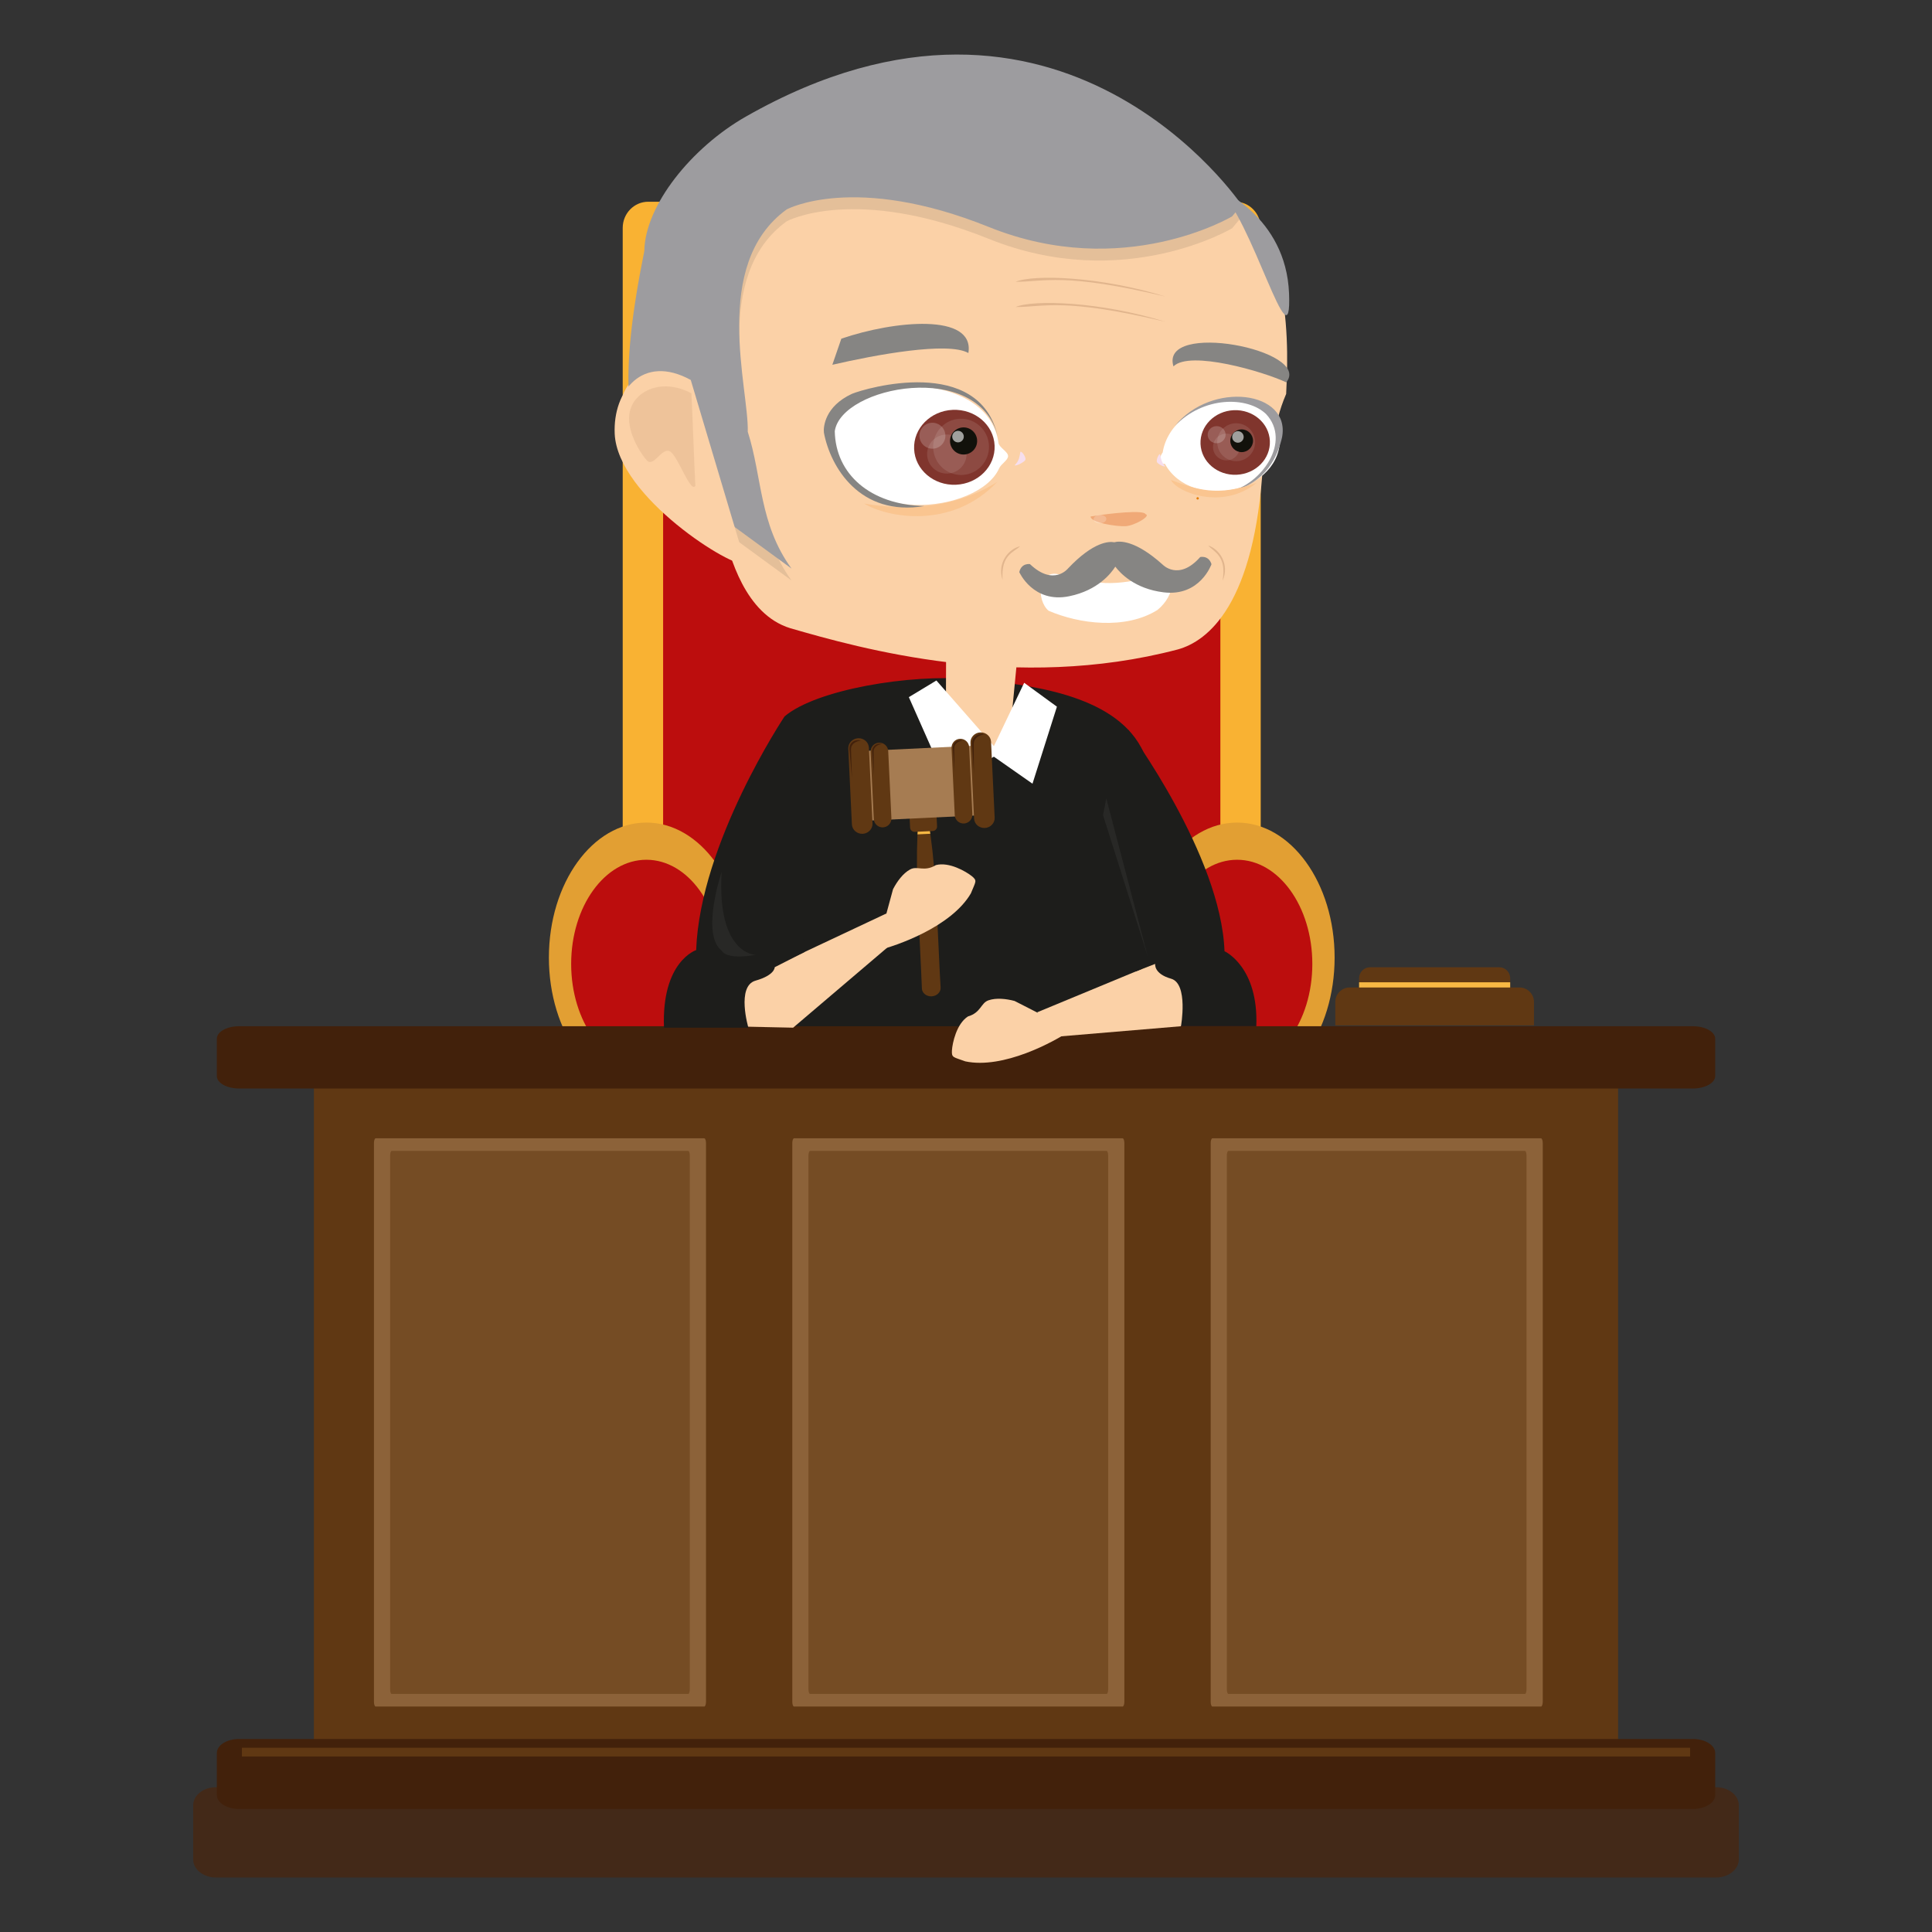 <svg enable-background="new -675 -675 1500 1500" height="1500" viewBox="-675 -675 1500 1500" width="1500" xmlns="http://www.w3.org/2000/svg"><rect x="-675" y="-675" width="1500" height="1500" fill="#333333" stroke="none"/><path d="m303.831 259.576c0 11.211-8.848 20.332-19.805 20.332h-455.729c-10.962 0-19.829-9.121-19.829-20.332v-757.621c0-11.221 8.867-20.332 19.829-20.332h455.729c10.957 0 19.795 9.111 19.795 20.332v757.621z" fill="#f9b233"/><path d="m272.483 206.041c0 10.527-7.754 19.062-17.285 19.062h-398.073c-9.551 0-17.28-8.545-17.28-19.062v-710.125c0-10.532 7.729-19.053 17.28-19.053h398.073c9.531 0 17.295 8.53 17.295 19.053v710.125z" fill="#bc0d0d"/><path d="m-173.133-36.359c41.811 0 75.707 46.938 75.707 104.838 0 57.896-33.896 104.848-75.707 104.848-41.812 0-75.708-46.952-75.708-104.848.001-57.899 33.897-104.838 75.708-104.838z" fill="#e29f33"/><path d="m-173.143-7.487c32.26 0 58.408 36.21 58.408 80.878 0 44.663-26.147 80.873-58.408 80.873s-58.408-36.21-58.408-80.873c.001-44.667 26.148-80.878 58.408-80.878z" fill="#bc0d0d"/><path d="m285.472-36.359c41.815 0 75.722 46.938 75.722 104.838 0 57.896-33.906 104.848-75.722 104.848s-75.722-46.952-75.722-104.848c0-57.899 33.906-104.838 75.722-104.838z" fill="#e29f33"/><path d="m285.481-7.487c32.255 0 58.407 36.21 58.407 80.878 0 44.663-26.152 80.873-58.407 80.873s-58.407-36.21-58.407-80.873c0-44.667 26.153-80.878 58.407-80.878z" fill="#bc0d0d"/><path d="m207.016 150.944-58.477 303.396h-18.594l-35.957-168.319-28.485 5.801-70.639 181.864-19.82-5.801-47.089-307.634z" fill="#683d18"/><path d="m130.941 452.621 24.297-1.846 61.68 14.873-13.066 16.709-89.727-1.865-3.75-16.699z" fill="#3b3734"/><path d="m-31.005 460.795 23.608-4.463 62.334 31.152-20.21 17.803-77.519-6.67-1.695-26.709z" fill="#3b3734"/><path d="m210.98-94.688c22.207 41.182-1.885 145.829.098 194.032 1.992 48.202-8.975 72.294-4.053 92.294-16.455 19.579-45.537 47.587-95.146 46.767h-16.777c-29.765-2.324-147.273 8.457-167.195-51.21 2.998-41.914 16.65-56.601 16.68-102.704.029-46.06-23.589-142.836-10.449-203.28 24.658-20.957 97.66-32.969 143.797-28.96 46.151 4.042 110.858 11.87 133.045 53.061z" fill="#1d1d1b"/><path d="m116.586-182.52-5.742 59.433-11.367 31.24-39.931-35.322c-.273-17.119.19-38.311-.073-55.419z" fill="#fbd1a7"/><path d="m-7.626 221.109-7.017 241.434-14.043-10.068-42.099-261.53c17.392 18.826 45.248 24.139 63.159 30.164z" fill="#12110b" opacity=".102"/><path d="m-119.315-489.246c-57.128 34.228-23.418 67.978-23.291 107.04-77.836-29.521-65.268 94.077 29.341 119.657 4.731 18.921 16.479 64.409 51.84 75.292 54.16 15.63 174.456 49.75 300.96 16.46 23.065-6.431 59.882-34.59 66.093-144.872 11.015-14.238 6.406-26.558 17.948-53.505 1.152-25.854 8.174-133.749-57.187-162.113 0 0-174.96-169.726-401.515-16.04" fill="#fbd1a7"/><path d="m-96.054-575.163c-41.86 23.867-78.178 68.75-78.7 104.257-20.278 100.16-14.268 146.039 8.798 155.809l22.451-55.219 33.179 109.53 49.863 36.45c-25.239-34.799-22.651-70.819-33.979-106.229 1.03-33.1-28.872-129.882 30.269-172.66 0 0 52.441-28.408 157 13.711 104.561 42.109 188.788-8.271 188.788-8.271l7.393-8.818c.018-.001-139.922-208.329-385.062-68.56z" fill="#1d1d1b" opacity=".1"/><path d="m-96.054-584.396c-41.86 23.872-78.178 68.75-78.7 104.262-20.278 100.15-14.268 146.029 8.798 155.799l22.451-55.209 33.179 109.54 49.863 36.445c-25.239-34.8-22.651-70.82-33.979-106.23 1.03-33.095-28.872-129.886 30.269-172.655 0 0 52.441-28.413 157 13.711 104.561 42.119 188.788-8.271 188.788-8.271l7.393-8.818c.018-.02-139.922-208.348-385.062-68.574z" fill="#9d9c9f"/><path d="m215.395-268.515c-8.379-9.8-11.738-37.822-16.172-29.78-4.688 14.335-37.07 17.309-24.727 32.28z" fill="#fbd1a7"/><path d="m254.848-289.008c.517 0 .937.42.937.933s-.42.927-.937.927c-.508 0-.918-.415-.918-.927s.41-.933.918-.933z" fill="#e67e05"/><path d="m214.34-275.825c4.824 1.187-8.516 9.058-15.635 9.365-7.07.322-27.031-2.729-26.953-7.529 16.143-2.739 41.494-5.176 42.588-1.836z" fill="#f0a977"/><path d="m99.301-300.907c-35.424 37.49-85.677 27.729-103.446 16.821 20.551 3.628 64.609 7.929 103.446-16.821z" fill="#fac590"/><path d="m178.871-275.209c2.734-.117 5.02 1.24 5.098 3.032.078 1.797-2.07 3.345-4.824 3.462-2.734.122-5.02-1.235-5.098-3.027-.078-1.798 2.08-3.345 4.824-3.467z" fill="#fff" opacity=".2"/><path d="m236.078-390.536c12.637-12.729 69.94 4.038 87.557 12.397 20.605-25.107-98.514-48.246-87.557-12.397z" fill="#868583"/><path d="m-138.695-379.994 42.641 142.855c-9.16 4.253-99.579-51.977-101.698-101.176-1.421-32.87 21.489-62.323 59.057-41.679z" fill="#fbd1a7"/><path d="m100.668-311.269c1.514-3.599 7.07-6.406 6.992-9.736-.088-3.34-7.158-6.753-7.48-10.22-7.871-59.56-129.134-57.47-128.963.679 13.53 66.191 113.777 54.218 129.451 19.277z" fill="#fff"/><ellipse cx="65.933" cy="-327.679" fill="#80352d" rx="29.099" ry="31.278" transform="matrix(-.043 -.999 .999 -.043 396.151 -275.939)"/><path d="m117.23-324.208c1.328-.601 4.609 4.531 3.867 6.26-.732 1.733-7.656 5.151-8.301 4.16 3.438-3.457 3.653-6.196 4.434-10.42z" fill="#f6deed"/><path d="m70.234-349.881c11.957-.513 22.074 8.842 22.602 20.893.508 12.051-8.77 22.236-20.731 22.749-11.963.513-22.075-8.843-22.593-20.894s8.759-22.236 20.722-22.748z" fill="#fff" opacity=".102"/><path d="m59.468-337.646c8.462-.366 15.61 6.123 15.971 14.492.362 8.374-6.201 15.454-14.658 15.82-8.462.366-15.61-6.123-15.972-14.492-.361-8.373 6.202-15.453 14.659-15.82z" fill="#fff" opacity=".102"/><path d="m48.926-346.776c5.562 0 10.068 4.507 10.068 10.068s-4.507 10.073-10.068 10.073-10.073-4.512-10.073-10.073 4.511-10.068 10.073-10.068z" fill="#fff" opacity=".2"/><circle cx="73.125" cy="-332.638" fill="#12110b" r="10.53"/><path d="m99.633-336.186c-14.336-63.33-102.538-37.451-113.167-33.051-21.03 9.722-22.31 25.712-21.782 30.141 4.98 26.567 27.832 65.419 78.1 57.001-42.299-.972-69.028-24.921-69.667-58.115 5.008-35.077 111.887-55.677 126.516 4.024z" fill="#868583"/><path d="m229.438-314.848c20.723 37.5 91.883 22.622 89.314-21.948-3.242-47.832-84.041-31.01-91.033 13.042-2.031 2.705-4.395 9.268 1.719 8.906z" fill="#fff"/><path d="m225.609-322.289c-1.035-.449-3.047 4.482-2.383 6.025.664 1.538 5.967 4.18 6.377 3.218-2.763-2.92-3.115-5.42-3.994-9.243z" fill="#f6deed"/><path d="m282.913-356.527c14.873-.645 27.422 10.058 28.008 23.901.605 13.843-10.967 25.586-25.84 26.23-14.863.645-27.402-10.059-28.008-23.901-.595-13.848 10.977-25.59 25.84-26.23z" fill="#80352d"/><path d="m284.749-346.386c8.125 0 14.707 6.587 14.707 14.712 0 8.12-6.582 14.707-14.707 14.707s-14.717-6.587-14.717-14.707c0-8.125 6.592-14.712 14.717-14.712z" fill="#fff" opacity=".102"/><path d="m277.151-338.314c5.732 0 10.381 4.644 10.381 10.376 0 5.737-4.648 10.381-10.381 10.381s-10.381-4.644-10.381-10.381c.001-5.733 4.649-10.376 10.381-10.376z" fill="#fff" opacity=".102"/><path d="m269.319-344.149c3.848-.166 7.09 2.676 7.246 6.348.156 3.667-2.832 6.777-6.68 6.938-3.848.166-7.09-2.676-7.246-6.348-.156-3.667 2.833-6.777 6.68-6.938z" fill="#fff" opacity=".2"/><path d="m289.026-341.605c4.863 0 8.818 3.945 8.818 8.818s-3.955 8.818-8.818 8.818c-4.873 0-8.828-3.945-8.828-8.818s3.955-8.818 8.828-8.818z" fill="#12110b"/><path d="m236.957-344.066c22.343-23.54 56.581-23.359 71.034-9.438 19.843 21.337-3.359 54.35-28.672 60.346 29.316-6.187 37.987-28.857 41.073-42.349 6.817-35.937-54.725-44.179-83.435-8.559z" fill="#9d9c9f"/><path d="m300.53-300.077c-30.508 11.001-46.757 5.073-66.444-2.3 4.824 9.702 40.194 23.691 66.444 2.3z" fill="#fac590"/><path d="m286.116-340.248c2.471 0 4.473 2.007 4.473 4.482 0 2.471-2.002 4.478-4.473 4.478-2.48 0-4.482-2.007-4.482-4.478 0-2.475 2.002-4.482 4.482-4.482z" fill="#fff" opacity=".6"/><path d="m68.794-340.517c2.48 0 4.492 2.012 4.492 4.492 0 2.476-2.012 4.487-4.492 4.487s-4.487-2.012-4.487-4.487c0-2.48 2.006-4.492 4.487-4.492z" fill="#fff" opacity=".6"/><path d="m223.441-228.227c-35.332 9.091-46.426 6.821-76.289-.83-16.66-4.111-17.676 20.009-8.066 28.212 23.828 10.317 59.746 14.956 84.512-.552 13.945-11.269 16.152-31.312-.157-26.83z" fill="#fff"/><g fill="#e1b58d"><path d="m-138.211-369.637c-23.291-12.427-44.169-1.338-47.573 13.462-4.048 14.379 8.081 33.54 13.232 38.808 5.137 5.273 11.396-10.459 17.626-7.207 6.25 3.257 15.894 32.686 19.8 26.797-1.108-21.958-1.957-49.897-3.085-71.86z" opacity=".502"/><path d="m103.422-224.736c-1.484-19.75 8.887-21.518 13.574-26.132-8.711 1.869-18.047 12.841-13.574 26.132z"/><path d="m274.222-224.155c3.301-19.541-6.855-22.26-11.094-27.29 8.516 2.666 16.777 14.458 11.094 27.29z"/><path d="m229.965-444.715c-79.238-18.892-94.219-11.46-116.484-11.499 14.16-5.903 65.761-4.224 116.484 11.499z"/><path d="m229.965-425.135c-79.238-18.892-94.219-11.46-116.484-11.499 14.16-5.913 65.761-4.223 116.484 11.499z"/></g><path d="m256.858-242.519c-16.903 19.062-29.257 5.811-29.257 5.811-21.602-19.38-33.691-18.33-37.441-17.271-3.848-.747-15.977-.796-35.898 20.283 0 0-11.211 14.228-29.629-3.35 0 0-6.602-1.05-8.262 6.23 0 0 10.84 24.477 38.789 18.73 22.256-4.57 32.5-17.773 35.762-22.973 3.691 4.922 15.02 17.241 37.559 19.951 28.319 3.433 37.128-21.86 37.128-21.86-2.247-7.118-8.751-5.551-8.751-5.551z" fill="#868583"/><path d="m207.016 163.444c13.281-10.508-2.695 17.188 0 28.193-16.445 19.579-45.527 47.587-95.137 46.767h-16.777c-29.765-2.324-147.273 8.457-167.195-51.21.859-11.973.552-12.852 2.578-21.738-.001.02 171.882 80.78 276.531-2.012z" fill="#618290"/><path d="m270.218-528.723s53.3 21.259 55.604 81.669c2.324 60.41-29.159-60.61-55.604-81.669z" fill="#9d9c9f"/><path d="m52.017-146.666-21.392 12.93 29.79 67.197 36.249-20.967 29.961 20.967 18.965-59.79-25.43-18.559-23.496 49.169z" fill="#fff"/><path d="m-21.787-412.054-6.987 20.268c33.54-7.739 89.799-18.188 105.62-9.131 5.111-31.317-57.691-25.18-98.633-11.137z" fill="#868583"/><path d="m-431.28 156.374c0-3.096 14.067-5.625 31.469-5.625h949.636c17.401 0 31.464 2.529 31.464 5.625v536.538c0 3.086-14.062 5.586-31.464 5.586h-949.636c-17.402 0-31.469-2.5-31.469-5.586z" fill="#603813"/><path d="m-126.864 646.185c0 2.08-.601 3.779-1.348 3.779h-255.12c-.752 0-1.338-1.699-1.338-3.779v-433.64c0-2.09.596-3.77 1.338-3.77h255.12c.757 0 1.348 1.68 1.348 3.77z" fill="#8c6239"/><path d="m-139.442 636.575c0 2.012-.562 3.604-1.211 3.604h-230.227c-.669 0-1.23-1.592-1.23-3.604v-414.421c0-1.953.562-3.594 1.23-3.594h230.228c.649 0 1.211 1.641 1.211 3.594v414.421z" fill="#754c24"/><path d="m197.953 646.185c0 2.08-.605 3.779-1.348 3.779h-255.13c-.742 0-1.338-1.699-1.338-3.779v-433.64c0-2.09.61-3.77 1.338-3.77h255.13c.742 0 1.348 1.68 1.348 3.77z" fill="#8c6239"/><path d="m185.375 636.575c0 2.012-.547 3.604-1.211 3.604h-230.228c-.668 0-1.24-1.592-1.24-3.604v-414.421c0-1.953.571-3.594 1.24-3.594h230.228c.664 0 1.211 1.641 1.211 3.594z" fill="#754c24"/><path d="m522.794 646.185c0 2.08-.625 3.779-1.367 3.779h-255.115c-.742 0-1.348-1.699-1.348-3.779v-433.64c0-2.09.605-3.77 1.348-3.77h255.115c.742 0 1.367 1.68 1.367 3.77z" fill="#8c6239"/><path d="m510.196 636.575c0 2.012-.566 3.604-1.23 3.604h-230.213c-.684 0-1.23-1.592-1.23-3.604v-414.421c0-1.953.547-3.594 1.23-3.594h230.213c.654 0 1.23 1.641 1.23 3.594z" fill="#754c24"/><path d="m656.68 160.437c0 5.342-7.773 9.668-17.305 9.668h-1128.746c-9.561 0-17.271-4.326-17.271-9.668v-28.983c0-5.342 7.71-9.688 17.271-9.688h1128.746c9.531 0 17.295 4.346 17.295 9.688v28.983z" fill="#42210b"/><path d="m675 768.664c0 7.725-7.91 14.014-17.617 14.014h-1164.761c-9.731 0-17.622-6.289-17.622-14.014v-42.051c0-7.725 7.891-14.014 17.622-14.014h1164.761c9.707 0 17.617 6.289 17.617 14.014z" fill="#432918"/><path d="m656.68 718.645c0 6.006-7.773 10.84-17.305 10.84h-1128.746c-9.561 0-17.271-4.834-17.271-10.84v-32.627c0-6.016 7.71-10.878 17.271-10.878h1128.746c9.531 0 17.295 4.862 17.295 10.878v32.627z" fill="#42210b"/><path d="m-487.203 681.945h1124.39v6.787h-1124.39z" fill="#603813"/><path d="m-134.715 85.311 53.642-6.719 94.14-44.312 4.96 22.881-77.24 65.728-60.17-1.289z" fill="#fbd1a7"/><path d="m-65.863-118.78s-65.61 98.192-68.642 181.429c0 0-26.968 8.672-24.98 60.239h65.522s-9.521-32.295 5.601-36.533c15.107-4.277 14.858-10.416 14.858-10.416l23.291-11.869" fill="#1d1d1b"/><path d="m40.254 80.535c-.059-1.266-2.378-49.863-2.451-51.157-2.056-43.076-.488-78.158 3.491-78.349 3.979-.176 8.872 34.58 10.923 77.67.049 1.304 2.358 49.893 2.417 51.191.19 3.984.63 11.406.669 11.914.151 3.545-2.969 6.543-6.987 6.758-4.009.195-7.412-2.539-7.559-6.055-.034-.527-.293-7.968-.503-11.972z" fill="#603813"/><path d="m47.285-27.667-9.932.469c.181-3.74.42-7.08.713-9.961l7.568-.356c.562 2.826 1.109 6.146 1.651 9.848z" fill="#f7b844"/><path d="m31.587-32.467c.088 1.919 1.729 3.418 3.657 3.33l13.96-.664c1.929-.088 3.423-1.729 3.33-3.647l-.869-18.33c-.088-1.929-1.719-3.433-3.652-3.33l-13.97.669c-1.919.093-3.418 1.729-3.32 3.652z" fill="#603813"/><path d="m83.5-96.144 2.588 54.111-88.739 4.239-2.588-54.111z" fill="#a67c52"/><path d="m3.404-39.137c.2 3.77 3.394 6.689 7.173 6.509 3.779-.19 6.689-3.389 6.508-7.163l-2.48-52.08c-.19-3.779-3.388-6.689-7.167-6.509-3.779.181-6.689 3.394-6.514 7.153z" fill="#603813"/><path d="m-13.593-34.987c.21 4.258 3.96 7.539 8.369 7.349 4.419-.22 7.842-3.843 7.642-8.11l-2.812-58.759c-.2-4.258-3.95-7.539-8.359-7.329s-7.832 3.828-7.632 8.101z" fill="#603813"/><path d="m-14.287-93.209.752 22.441-2.002-22.593c-.337-3.828 2.612-6.958 6.572-6.978.83 0 1.621.151 2.368.391-4.477.352-7.817 3.15-7.69 6.739z" fill="#42210b"/><path d="m3.233-91.568.19 18.672-1.226-18.77c-.215-3.184 2.3-5.83 5.586-5.942.684-.02 1.343.088 1.973.288-3.72.361-6.552 2.763-6.523 5.752z" fill="#42210b"/><path d="m79.936-42.79c.186 3.77-2.729 6.973-6.503 7.148-3.779.19-6.978-2.729-7.168-6.509l-2.48-52.08c-.19-3.77 2.729-6.978 6.509-7.158 3.77-.19 6.973 2.729 7.162 6.499z" fill="#603813"/><path d="m97.25-40.27c.205 4.263-3.174 7.891-7.617 8.11-4.434.2-8.184-3.081-8.369-7.349l-2.797-58.75c-.201-4.263 3.197-7.9 7.611-8.101 4.434-.209 8.164 3.071 8.379 7.329z" fill="#603813"/><path d="m65.854-94.2.21 18.672-1.24-18.779c-.21-3.179 2.3-5.84 5.591-5.942.688-.02 1.348.103 1.968.293-3.716.37-6.548 2.768-6.529 5.756z" fill="#42210b"/><path d="m81-97.55.166 23.213-1.43-23.34c-.254-3.96 2.865-7.271 6.967-7.402.84-.02 1.66.103 2.441.342-4.628.488-8.164 3.466-8.144 7.187z" fill="#42210b"/><g fill="#fbd1a7"><path d="m13.345 33.743 5.009-18.384c3.149-6.03 7.7-12.29 13.252-15.317 5.566-3.11 10.938 2.178 20.01-3.379 10.21-2.725 23.369 4.956 27.909 8.569 4.482 3.667 2.949 4.136-.742 13.388-15.16 25.962-57.597 40.771-72.806 44.38"/><path d="m267.444 35.95-41.073 35.181-96.113 39.814 13.613 19.063 98.027-8.242 30.585-48.374z"/><path d="m129.672 110.799-16.973-8.662c-6.582-1.719-14.258-2.559-20.225-.498-6.045 2.021-5.742 9.551-15.961 12.529-8.887 5.713-12.07 20.604-12.437 26.405-.322 5.801 1.06 5 10.395 8.467 29.418 6.25 68.92-15.185 81.831-23.993"/></g><path d="m-114.735 2.049s-16.348 48.183 0 60.952c0 0 2.729 7.549 26.289 3.35 0 0-30.078-.362-26.289-64.302z" fill="#282826"/><path d="m200.805-108.619s72.167 97.309 74.901 172.147c0 0 26.475 11.85 24.688 58.237h-58.495s5.898-33.096-7.705-36.914c-13.584-3.848-12.314-11.479-12.314-11.479l-15.146 5.888" fill="#1d1d1b"/><path d="m380.197 98.367v-13.847c0-4.732 3.828-8.551 8.545-8.551h100.225c4.717 0 8.544 3.828 8.544 8.551v13.848h-117.314z" fill="#603813"/><path d="m488.791 79.139-93.32-2.057c.176-.01.332-.053.508-.053h92.52c4.199 0 7.577 3.281 7.831 7.402-1.113-3.017-4.023-5.21-7.539-5.292z" fill="#603813"/><path d="m380.197 87.645h117.304v10.723h-117.304z" fill="#f7b844"/><path d="m361.721 121.131v-18.213c0-6.211 5.02-11.25 11.23-11.25h131.776c6.211 0 11.25 5.039 11.25 11.25v18.213z" fill="#603813"/><path d="m513.614 106.043c.195-5.791-4.844-10.605-11.27-10.771l-88.476-2.197h88.993c6.211 0 11.25 4.268 11.25 9.531v15.43s-.654-.293-.332-.146c.343.145-.165-11.847-.165-11.847z" fill="#603813"/><path d="m216.117 67.62-34.726-109.76 2.539-12.988z" fill="#282826"/></svg>